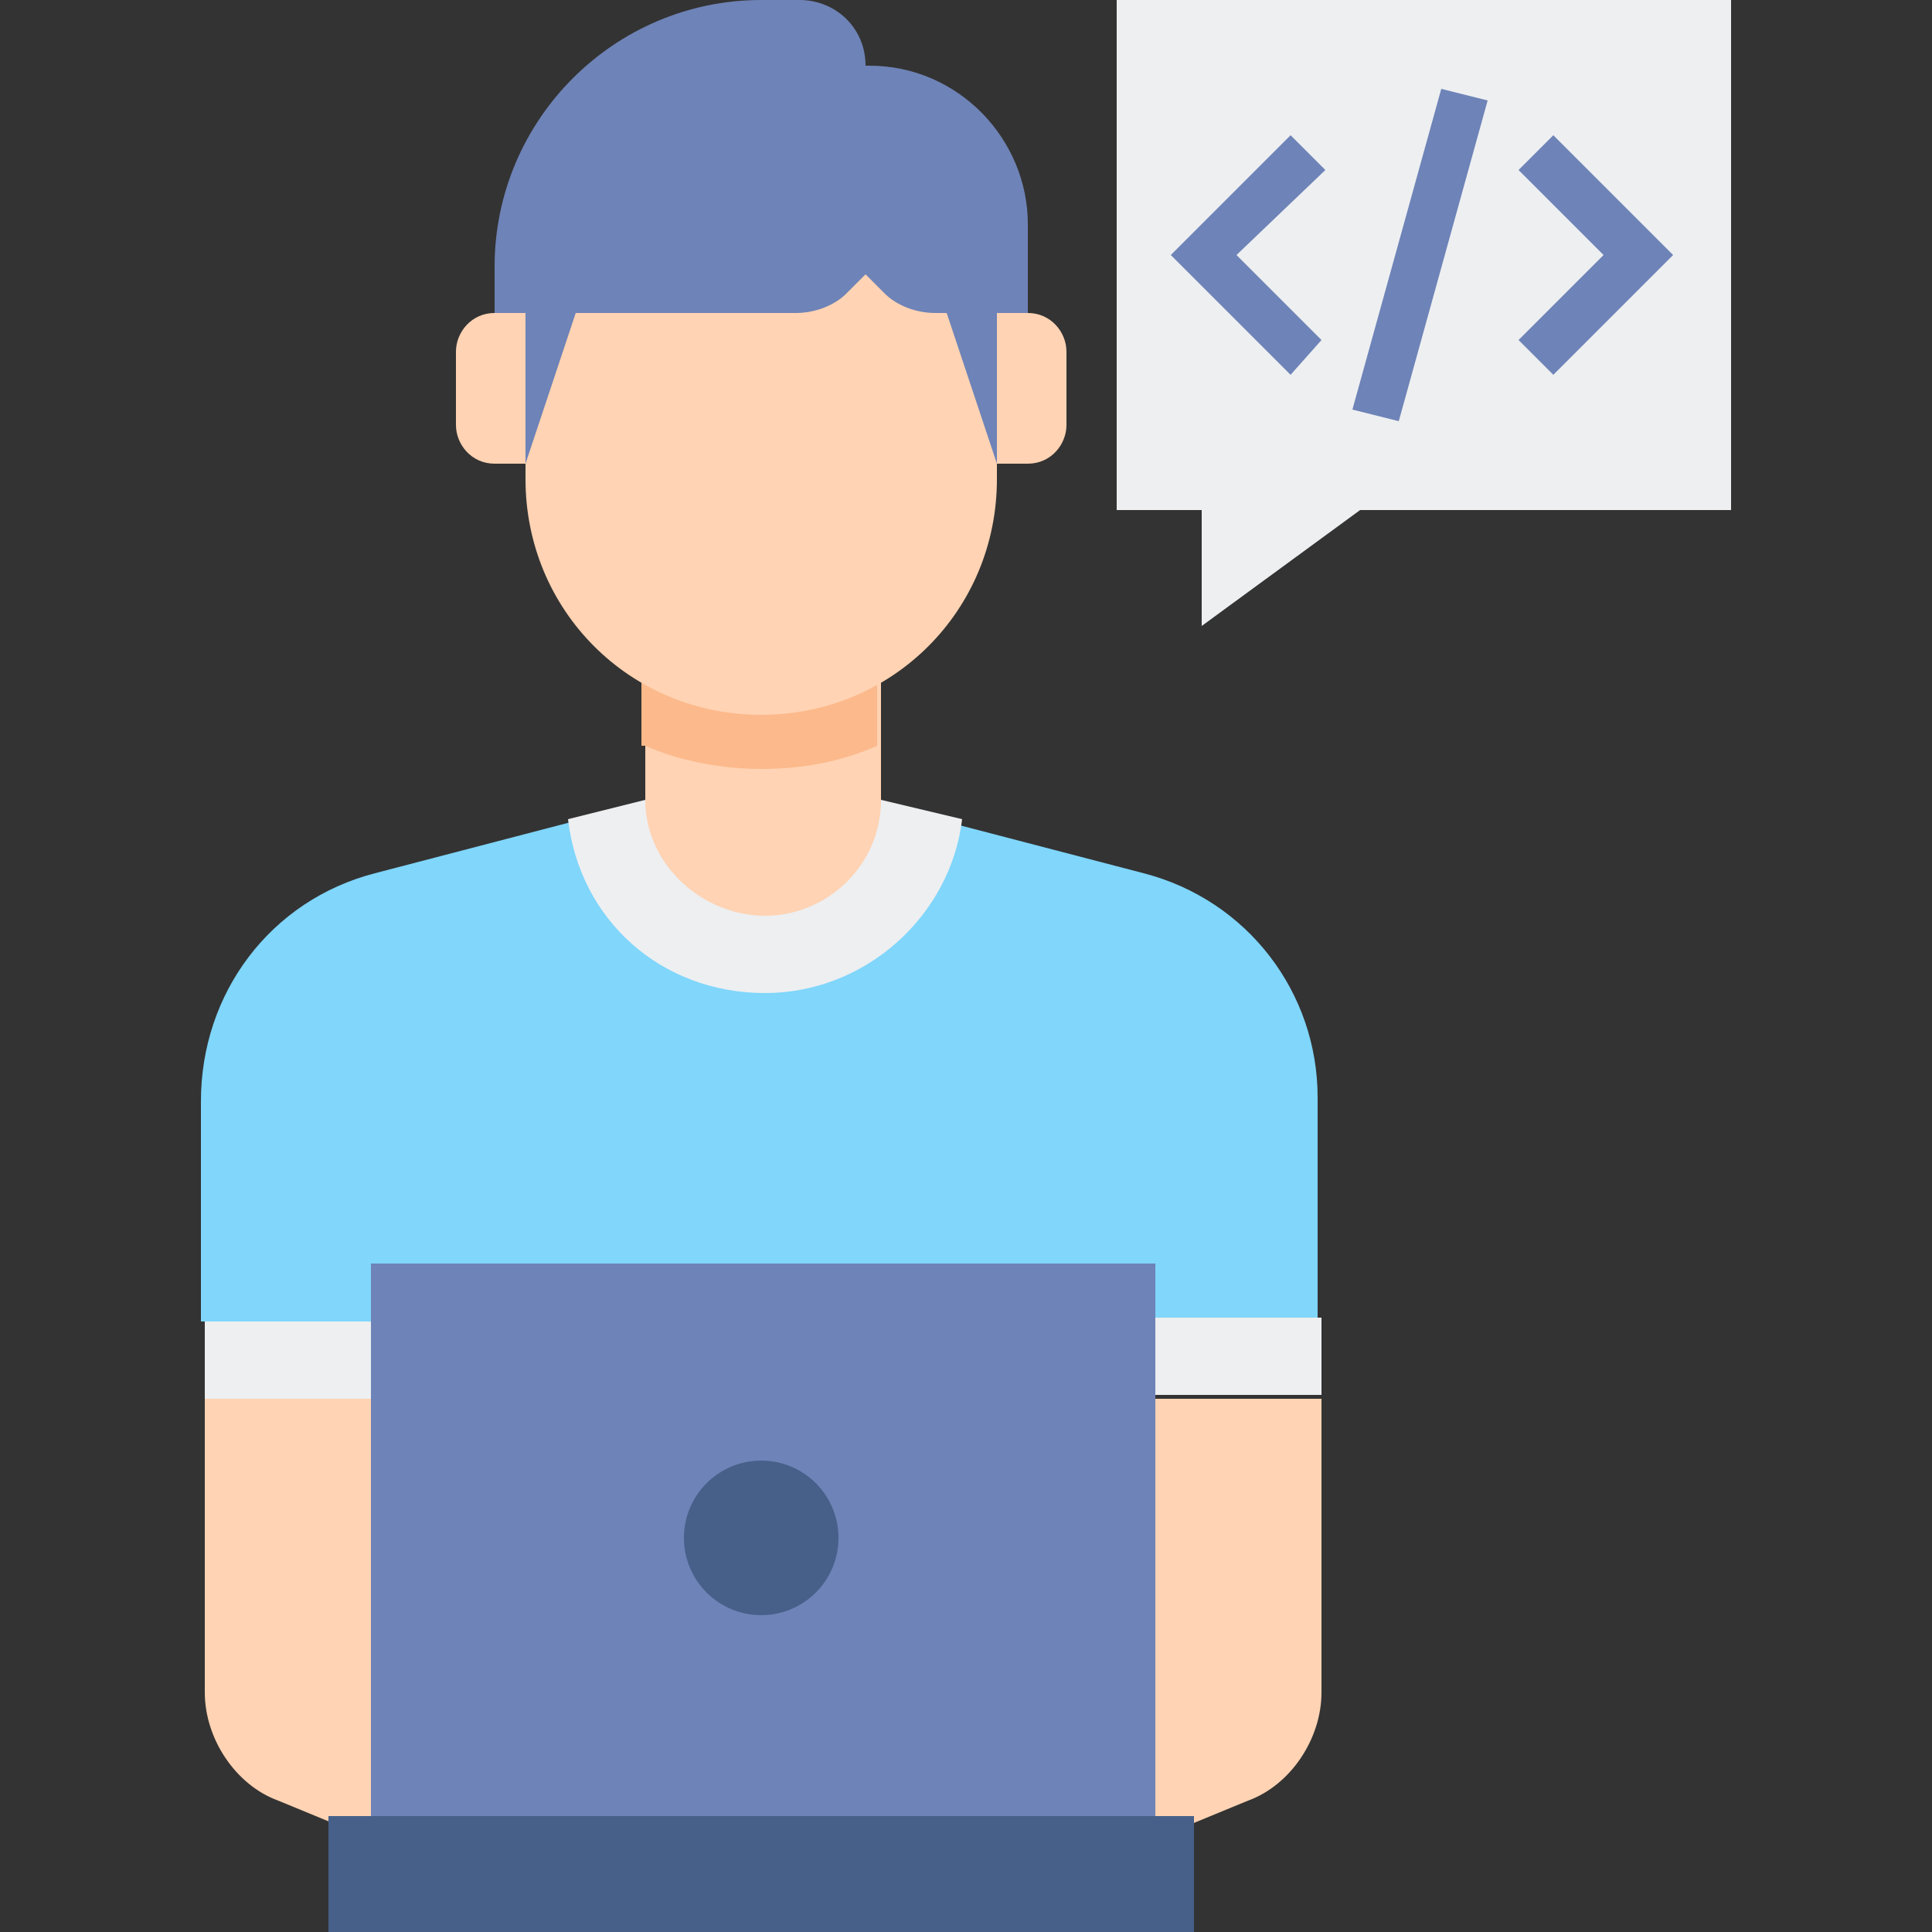 <?xml version="1.0" encoding="utf-8"?>
<!-- Generator: Adobe Illustrator 26.5.0, SVG Export Plug-In . SVG Version: 6.00 Build 0)  -->
<svg version="1.1" id="Layer_2_00000055667289381007896760000016291121736178131117_"
	 xmlns="http://www.w3.org/2000/svg" xmlns:xlink="http://www.w3.org/1999/xlink" x="0px" y="0px" width="50px" height="50px"
	 viewBox="0 0 50 50" style="enable-background:new 0 0 50 50;" xml:space="preserve">
<rect x="0" y="0" width="50" height="50" fill="#333333" stroke="none"/>
<style type="text/css">
	.st0{fill:#80D6FB;}
	.st1{fill:#EDEFF1;}
	.st2{fill:#FFD3B3;}
	.st3{fill:#FCB98B;}
	.st4{fill:#6E83B7;}
	.st5{fill:#466089;}
</style>
<g>
	<g>
		<path class="st0" d="M29.6,22.6l-6.9-1.8h-6.1l-6.9,1.8c-2.7,0.7-4.5,3.1-4.5,5.9v5.7h5.3V50h18.3V34.1h5.3v-5.7
			C34.1,25.7,32.3,23.3,29.6,22.6z"/>
	</g>
	<g>
		<path class="st1" d="M22.8,20.7h-6.1l-2,0.5c0.3,2.6,2.4,4.5,5.1,4.5c2.6,0,4.8-2,5.1-4.5L22.8,20.7z"/>
	</g>
	<g>
		<path class="st2" d="M16.7,20.7v-3.2h6.1v3.2c0,1.7-1.4,3-3,3S16.7,22.4,16.7,20.7z"/>
	</g>
	<g>
		<path class="st2" d="M26.6,8.1h-0.8V12h0.8c0.6,0,1-0.5,1-1V9.1C27.6,8.6,27.2,8.1,26.6,8.1z"/>
	</g>
	<g>
		<path class="st2" d="M12.8,8.1h0.8V12h-0.8c-0.6,0-1-0.5-1-1V9.1C11.8,8.6,12.2,8.1,12.8,8.1z"/>
	</g>
	<g>
		<path class="st3" d="M16.7,19.3c0.9,0.4,2,0.6,3,0.6c1.1,0,2.1-0.2,3-0.6v-1.7h-6.1V19.3z"/>
	</g>
	<g>
		<path class="st2" d="M25.8,12.4c0,3.4-2.7,6.1-6.1,6.1s-6.1-2.7-6.1-6.1V6.3h12.2V12.4z"/>
	</g>
	<g>
		<path class="st4" d="M12.8,6.9v1.2h0.8V12l1.3-3.9h5.7c0.5,0,1-0.2,1.3-0.5l0.5-0.5l0.5,0.5c0.3,0.3,0.8,0.5,1.3,0.5h0.3l1.3,3.9
			V8.1h0.8V5.8c0-2.2-1.8-4.1-4.1-4.1h-0.1c0-1-0.8-1.7-1.7-1.7h-1C15.9,0,12.8,3.1,12.8,6.9z"/>
	</g>
	<g>
		<path class="st1" d="M28.9,34.1h5.3v2h-5.3V34.1z"/>
	</g>
	<g>
		<path class="st2" d="M28.9,36.2h5.3v7.6c0,1.2-0.8,2.4-1.9,2.8L28.9,48V36.2z"/>
	</g>
	<g>
		<path class="st2" d="M10.6,36.2H5.3v7.6c0,1.2,0.8,2.4,1.9,2.8l3.4,1.4V36.2z"/>
	</g>
	<g>
		<path class="st1" d="M10.6,36.2H5.3v-2h5.3V36.2z"/>
	</g>
	<g>
		<path class="st4" d="M9.6,32.7h20.3V47H9.6V32.7z"/>
	</g>
	<g>
		<path class="st5" d="M8.5,47h22.4v3H8.5V47z"/>
	</g>
	<g>
		<path class="st1" d="M28.9,0v13.2h2.2v3l4.1-3h9.6V0H28.9z"/>
	</g>
	<g>
		<g>
			<g>
				<path class="st4" d="M33.4,9.7l-3.1-3.1l3.1-3.1l0.9,0.9L32,6.6l2.2,2.2L33.4,9.7z"/>
			</g>
			<g>
				<path class="st4" d="M40.2,9.7l-0.9-0.9l2.2-2.2l-2.2-2.2l0.9-0.9l3.1,3.1L40.2,9.7z"/>
			</g>
			<g>
				<path class="st4" d="M35,10.6l2.3-8.3l1.2,0.3l-2.3,8.3L35,10.6z"/>
			</g>
		</g>
	</g>
	<g>
		<circle class="st5" cx="19.7" cy="39.8" r="2"/>
	</g>
</g>
</svg>
